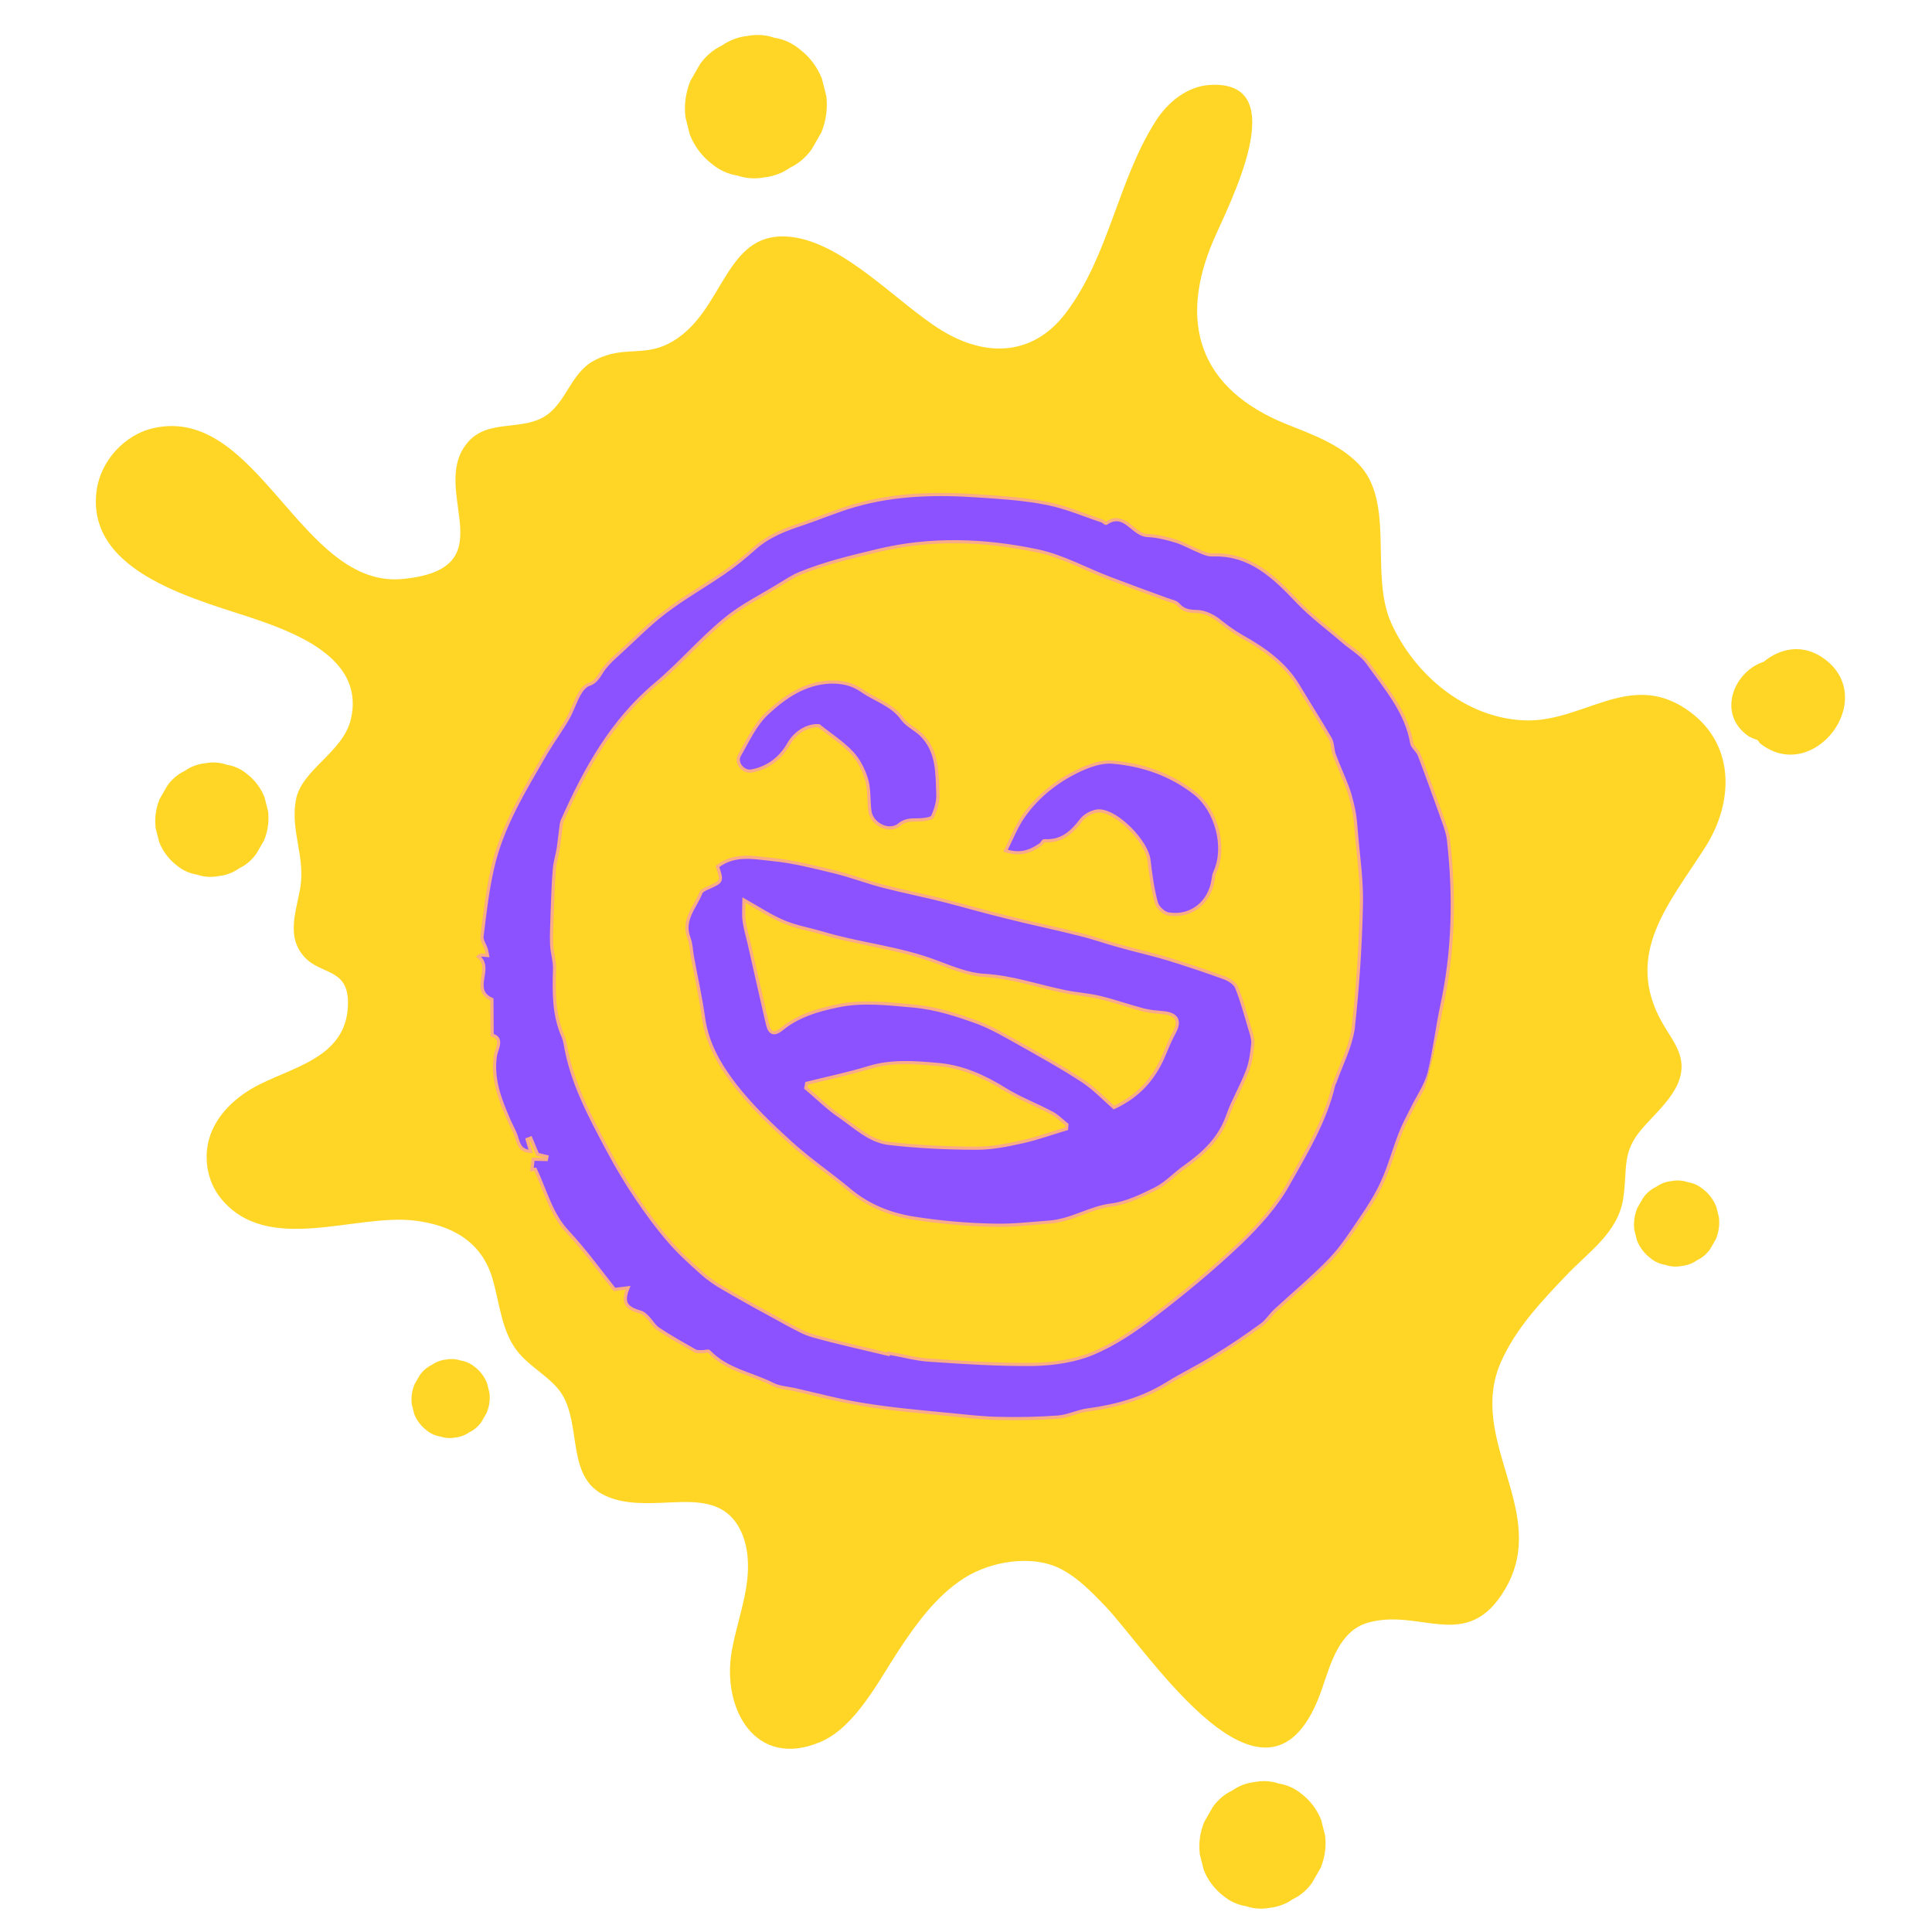 <svg version="1.0" preserveAspectRatio="xMidYMid meet" height="500" viewBox="0 0 375 375" zoomAndPan="magnify" width="500" xmlns:xlink="http://www.w3.org/1999/xlink" xmlns="http://www.w3.org/2000/svg"><defs><clipPath id="aa1da90c9a"><path clip-rule="nonzero" d="M 18 16 L 335 16 L 335 340 L 18 340 Z M 18 16"></path></clipPath><clipPath id="4c718963e5"><path clip-rule="nonzero" d="M 102.316 -64.828 L 408.887 99.984 L 248.461 398.391 L -58.105 233.578 Z M 102.316 -64.828"></path></clipPath><clipPath id="a05c3caa6c"><path clip-rule="nonzero" d="M 102.316 -64.828 L 408.887 99.984 L 248.461 398.391 L -58.105 233.578 Z M 102.316 -64.828"></path></clipPath><clipPath id="6670202ed5"><path clip-rule="nonzero" d="M 232 345 L 258 345 L 258 371 L 232 371 Z M 232 345"></path></clipPath><clipPath id="4e62191b78"><path clip-rule="nonzero" d="M 102.316 -64.828 L 408.887 99.984 L 248.461 398.391 L -58.105 233.578 Z M 102.316 -64.828"></path></clipPath><clipPath id="7ceae6cf42"><path clip-rule="nonzero" d="M 102.316 -64.828 L 408.887 99.984 L 248.461 398.391 L -58.105 233.578 Z M 102.316 -64.828"></path></clipPath><clipPath id="8ce2233f7a"><path clip-rule="nonzero" d="M 336 125 L 359 125 L 359 147 L 336 147 Z M 336 125"></path></clipPath><clipPath id="8aa84b8454"><path clip-rule="nonzero" d="M 102.316 -64.828 L 408.887 99.984 L 248.461 398.391 L -58.105 233.578 Z M 102.316 -64.828"></path></clipPath><clipPath id="a7df47ce0b"><path clip-rule="nonzero" d="M 102.316 -64.828 L 408.887 99.984 L 248.461 398.391 L -58.105 233.578 Z M 102.316 -64.828"></path></clipPath><clipPath id="9bc37f7faf"><path clip-rule="nonzero" d="M 317 229 L 334 229 L 334 246 L 317 246 Z M 317 229"></path></clipPath><clipPath id="5492b31d54"><path clip-rule="nonzero" d="M 102.316 -64.828 L 408.887 99.984 L 248.461 398.391 L -58.105 233.578 Z M 102.316 -64.828"></path></clipPath><clipPath id="bef9345675"><path clip-rule="nonzero" d="M 102.316 -64.828 L 408.887 99.984 L 248.461 398.391 L -58.105 233.578 Z M 102.316 -64.828"></path></clipPath><clipPath id="accb3a7dd2"><path clip-rule="nonzero" d="M 79 263 L 96 263 L 96 280 L 79 280 Z M 79 263"></path></clipPath><clipPath id="ceaa2415cf"><path clip-rule="nonzero" d="M 102.316 -64.828 L 408.887 99.984 L 248.461 398.391 L -58.105 233.578 Z M 102.316 -64.828"></path></clipPath><clipPath id="7afcdf6eed"><path clip-rule="nonzero" d="M 102.316 -64.828 L 408.887 99.984 L 248.461 398.391 L -58.105 233.578 Z M 102.316 -64.828"></path></clipPath><clipPath id="52dc8987d7"><path clip-rule="nonzero" d="M 30 147 L 53 147 L 53 171 L 30 171 Z M 30 147"></path></clipPath><clipPath id="1ce5fd56b4"><path clip-rule="nonzero" d="M 102.316 -64.828 L 408.887 99.984 L 248.461 398.391 L -58.105 233.578 Z M 102.316 -64.828"></path></clipPath><clipPath id="0b6021b42b"><path clip-rule="nonzero" d="M 102.316 -64.828 L 408.887 99.984 L 248.461 398.391 L -58.105 233.578 Z M 102.316 -64.828"></path></clipPath><clipPath id="8739d46f11"><path clip-rule="nonzero" d="M 132 6 L 161 6 L 161 35 L 132 35 Z M 132 6"></path></clipPath><clipPath id="8fda6e910e"><path clip-rule="nonzero" d="M 102.316 -64.828 L 408.887 99.984 L 248.461 398.391 L -58.105 233.578 Z M 102.316 -64.828"></path></clipPath><clipPath id="da9a0539fa"><path clip-rule="nonzero" d="M 102.316 -64.828 L 408.887 99.984 L 248.461 398.391 L -58.105 233.578 Z M 102.316 -64.828"></path></clipPath><clipPath id="e2e5130ce0"><path clip-rule="nonzero" d="M 92 96 L 282 96 L 282 276 L 92 276 Z M 92 96"></path></clipPath><clipPath id="8906ad4b0b"><path clip-rule="nonzero" d="M 117.422 76.473 L 298.574 120.348 L 256.152 295.492 L 75 251.617 Z M 117.422 76.473"></path></clipPath><clipPath id="28c51b37c9"><path clip-rule="nonzero" d="M 117.422 76.473 L 298.574 120.348 L 256.152 295.492 L 75 251.617 Z M 117.422 76.473"></path></clipPath><clipPath id="b7a51bb2be"><path clip-rule="nonzero" d="M 84 87 L 291 87 L 291 285 L 84 285 Z M 84 87"></path></clipPath><clipPath id="d8ed1a2ff1"><path clip-rule="nonzero" d="M 117.422 76.473 L 298.574 120.348 L 256.152 295.492 L 75 251.617 Z M 117.422 76.473"></path></clipPath><clipPath id="9f31429419"><path clip-rule="nonzero" d="M 117.422 76.473 L 298.574 120.348 L 256.152 295.492 L 75 251.617 Z M 117.422 76.473"></path></clipPath></defs><g clip-path="url(#aa1da90c9a)"><g clip-path="url(#4c718963e5)"><g clip-path="url(#a05c3caa6c)"><path fill-rule="nonzero" fill-opacity="1" d="M 18.75 95.219 C 16.582 111.578 39.234 116.555 50.277 120.414 C 58.586 123.312 70.711 128.387 68.117 139.539 C 66.59 146.117 58.516 149.289 57.426 155.312 C 56.324 161.434 59.395 166.41 58.223 172.668 C 57.332 177.445 55.59 182.035 59.191 185.859 C 62.414 189.277 67.637 187.922 67.543 194.824 C 67.395 205.66 56.105 207.133 49.008 211.223 C 45.461 213.273 42.297 216.305 40.883 220.156 C 39.344 224.336 40.129 229.242 42.875 232.613 C 51.918 243.715 68.934 235.488 80.523 236.922 C 87.645 237.801 93.484 240.949 95.594 248.199 C 96.984 252.977 97.344 258.293 100.359 262.199 C 102.52 264.996 105.801 266.707 108.141 269.359 C 113.246 275.141 109.578 285.891 116.742 289.926 C 120.105 291.824 124.207 291.848 128.113 291.707 C 133.59 291.508 139.793 290.664 143.133 295.957 C 145.355 299.477 145.504 303.996 144.832 308.184 C 144.152 312.367 142.727 316.422 142.012 320.602 C 140.109 331.766 146.684 343.434 159.246 338.113 C 166.035 335.234 170.574 326.172 174.445 320.316 C 177.902 315.078 181.707 309.855 186.945 306.434 C 192.25 302.973 200.504 301.641 206.074 304.617 C 208.688 306.012 210.875 308.023 212.965 310.141 C 213.465 310.648 213.961 311.164 214.457 311.676 C 222.973 320.531 246.363 357.645 256.609 327.773 C 258.273 322.93 259.961 316.539 265.508 314.961 C 275.789 312.043 284.82 321.008 292.199 308.355 C 300.895 293.441 284.648 279.609 291.32 264.395 C 294.203 257.836 299.27 252.504 304.23 247.328 C 308.465 242.91 314.016 239.223 315.051 232.719 C 315.984 226.812 314.633 223.812 318.746 219.055 C 322.312 214.93 328.156 210.406 325.879 204.281 C 325.117 202.234 323.762 200.488 322.688 198.602 C 315.027 185.184 324.07 175.309 330.984 164.449 C 336.766 155.367 336.762 143.883 327.121 137.531 C 316.07 130.262 307.141 140.277 295.875 139.824 C 284.508 139.367 274.613 131.043 270.055 120.977 C 265.742 111.445 270.965 97.434 263.605 89.969 C 259.934 86.242 254.84 84.367 249.969 82.438 C 232.422 75.48 228.797 62.289 235.543 46.609 C 238.484 39.766 251.371 15.312 234.676 16.5 C 230.426 16.805 226.668 19.82 224.34 23.465 C 216.965 35.012 215.309 49.516 206.949 60.645 C 200.5 69.234 191.285 69.312 182.844 64.172 C 174.266 58.945 163.867 47.082 153.41 45.965 C 141.457 44.688 140.723 58.379 132.449 64.949 C 125.832 70.203 121.867 66.496 115.266 70.012 C 110.816 72.379 109.891 78.164 105.852 80.742 C 100.777 83.984 93.668 80.82 89.867 87.141 C 84.293 96.426 97.91 110.473 78.141 112.379 C 58.398 114.281 50.082 78.504 29.773 83.102 C 24.152 84.375 19.512 89.48 18.75 95.219" fill="#ffd626"></path></g></g></g><g clip-path="url(#6670202ed5)"><g clip-path="url(#4e62191b78)"><g clip-path="url(#7ceae6cf42)"><path fill-rule="nonzero" fill-opacity="1" d="M 252.605 348.176 C 251.32 347.113 249.863 346.453 248.238 346.195 C 246.742 345.684 245.188 345.578 243.578 345.883 C 241.949 346.062 240.473 346.621 239.148 347.551 C 237.645 348.27 236.398 349.336 235.402 350.738 C 234.852 351.707 234.293 352.672 233.738 353.641 C 232.91 355.664 232.629 357.754 232.879 359.906 C 233.133 360.914 233.387 361.926 233.645 362.941 C 234.461 364.984 235.742 366.672 237.477 368.008 C 238.762 369.07 240.219 369.73 241.836 369.984 C 243.336 370.496 244.895 370.602 246.504 370.301 C 248.129 370.117 249.605 369.562 250.934 368.633 C 252.438 367.91 253.688 366.848 254.676 365.445 C 255.234 364.477 255.785 363.512 256.344 362.547 C 257.168 360.516 257.453 358.426 257.207 356.281 C 256.945 355.266 256.691 354.254 256.434 353.238 C 255.617 351.195 254.34 349.508 252.605 348.176" fill="#ffd626"></path></g></g></g><g clip-path="url(#8ce2233f7a)"><g clip-path="url(#8aa84b8454)"><g clip-path="url(#a7df47ce0b)"><path fill-rule="nonzero" fill-opacity="1" d="M 339.074 142.672 C 339.75 143.184 340.438 143.383 341.125 143.648 C 341.387 143.891 341.484 144.184 341.781 144.41 C 352.035 152.23 364.555 135.852 354.289 128.016 C 350.074 124.805 345.555 125.773 342.312 128.465 C 336.797 130.195 333.172 138.168 339.074 142.672" fill="#ffd626"></path></g></g></g><g clip-path="url(#9bc37f7faf)"><g clip-path="url(#5492b31d54)"><g clip-path="url(#bef9345675)"><path fill-rule="nonzero" fill-opacity="1" d="M 317.215 238.711 C 317.387 239.395 317.562 240.078 317.734 240.762 C 318.285 242.141 319.148 243.285 320.32 244.184 C 321.191 244.902 322.172 245.348 323.27 245.516 C 324.281 245.863 325.332 245.938 326.418 245.73 C 327.516 245.609 328.512 245.234 329.406 244.605 C 330.426 244.117 331.266 243.402 331.938 242.453 C 332.309 241.801 332.688 241.148 333.059 240.496 C 333.617 239.125 333.809 237.711 333.641 236.266 C 333.469 235.582 333.297 234.895 333.121 234.211 C 332.566 232.832 331.707 231.691 330.535 230.793 C 329.668 230.074 328.684 229.629 327.59 229.457 C 326.574 229.113 325.523 229.039 324.438 229.242 C 323.34 229.363 322.344 229.742 321.449 230.371 C 320.434 230.859 319.59 231.574 318.922 232.523 C 318.547 233.176 318.172 233.828 317.797 234.48 C 317.242 235.852 317.047 237.258 317.215 238.711" fill="#ffd626"></path></g></g></g><g clip-path="url(#accb3a7dd2)"><g clip-path="url(#ceaa2415cf)"><g clip-path="url(#7afcdf6eed)"><path fill-rule="nonzero" fill-opacity="1" d="M 95.004 270.336 C 94.844 269.707 94.684 269.082 94.527 268.453 C 94.02 267.188 93.227 266.141 92.152 265.312 C 91.355 264.656 90.453 264.246 89.449 264.086 C 88.52 263.77 87.555 263.707 86.555 263.891 C 85.551 264.004 84.633 264.348 83.812 264.93 C 82.879 265.375 82.105 266.031 81.492 266.902 C 81.148 267.5 80.805 268.102 80.457 268.699 C 79.949 269.957 79.773 271.25 79.926 272.582 C 80.082 273.211 80.242 273.836 80.402 274.469 C 80.906 275.73 81.703 276.777 82.777 277.602 C 83.574 278.266 84.477 278.672 85.48 278.828 C 86.41 279.148 87.375 279.211 88.371 279.023 C 89.375 278.91 90.293 278.566 91.117 277.992 C 92.047 277.543 92.82 276.883 93.438 276.016 C 93.781 275.418 94.125 274.82 94.469 274.219 C 94.98 272.965 95.16 271.668 95.004 270.336" fill="#ffd626"></path></g></g></g><g clip-path="url(#52dc8987d7)"><g clip-path="url(#1ce5fd56b4)"><g clip-path="url(#0b6021b42b)"><path fill-rule="nonzero" fill-opacity="1" d="M 52.035 157.473 C 51.805 156.562 51.574 155.656 51.344 154.746 C 50.609 152.914 49.465 151.398 47.91 150.203 C 46.754 149.246 45.449 148.66 43.992 148.426 C 42.648 147.965 41.254 147.875 39.809 148.145 C 38.352 148.309 37.027 148.809 35.836 149.641 C 34.488 150.293 33.367 151.246 32.477 152.504 C 31.977 153.367 31.48 154.234 30.98 155.102 C 30.242 156.922 29.984 158.797 30.207 160.723 C 30.438 161.633 30.668 162.543 30.898 163.453 C 31.633 165.281 32.777 166.797 34.336 167.996 C 35.488 168.949 36.797 169.539 38.25 169.77 C 39.594 170.227 40.992 170.324 42.434 170.051 C 43.895 169.891 45.219 169.391 46.406 168.551 C 47.758 167.906 48.879 166.953 49.77 165.695 C 50.266 164.828 50.762 163.961 51.266 163.098 C 52.004 161.273 52.258 159.398 52.035 157.473" fill="#ffd626"></path></g></g></g><g clip-path="url(#8739d46f11)"><g clip-path="url(#8fda6e910e)"><g clip-path="url(#da9a0539fa)"><path fill-rule="nonzero" fill-opacity="1" d="M 133.043 22.738 C 133.332 23.879 133.617 25.016 133.906 26.156 C 134.828 28.453 136.266 30.352 138.211 31.848 C 139.664 33.043 141.297 33.785 143.121 34.074 C 144.805 34.645 146.555 34.766 148.363 34.43 C 150.191 34.223 151.848 33.598 153.34 32.551 C 155.035 31.738 156.434 30.543 157.551 28.969 C 158.176 27.883 158.801 26.797 159.426 25.707 C 160.352 23.426 160.672 21.082 160.391 18.664 C 160.105 17.527 159.816 16.387 159.527 15.25 C 158.609 12.953 157.176 11.055 155.219 9.555 C 153.773 8.359 152.141 7.617 150.316 7.332 C 148.629 6.754 146.879 6.637 145.07 6.977 C 143.246 7.18 141.586 7.805 140.094 8.852 C 138.402 9.664 137 10.859 135.883 12.438 C 135.262 13.523 134.633 14.609 134.008 15.691 C 133.086 17.977 132.762 20.324 133.043 22.738" fill="#ffd626"></path></g></g></g><g clip-path="url(#e2e5130ce0)"><g clip-path="url(#8906ad4b0b)"><g clip-path="url(#28c51b37c9)"><path fill-rule="nonzero" fill-opacity="1" d="M 279.855 195.363 C 282.188 184.68 282.379 173.926 281.176 163.152 C 281.031 161.91 280.617 160.73 280.207 159.547 C 278.645 155.23 277.148 150.93 275.512 146.656 C 275.207 145.82 274.168 145.125 274.043 144.332 C 272.996 138.168 268.945 133.629 265.543 128.805 C 264.359 127.117 262.348 125.996 260.719 124.586 C 257.777 122.031 254.645 119.746 251.961 116.938 C 247.355 112.07 242.738 107.523 235.371 107.773 C 234.535 107.824 233.676 107.426 232.926 107.117 C 231.363 106.484 229.918 105.625 228.328 105.113 C 226.496 104.543 224.637 104.09 222.688 104 C 219.812 103.812 218.324 99.195 214.75 101.633 C 214.598 101.723 214.25 101.32 213.965 101.188 C 210.379 100.004 206.816 98.441 203.113 97.734 C 198.867 96.898 194.492 96.598 190.176 96.316 C 181.996 95.734 173.891 95.867 165.973 98.141 C 162.562 99.094 159.367 100.48 155.977 101.629 C 152.523 102.766 149.18 103.988 146.41 106.492 C 144.551 108.141 142.645 109.711 140.59 111.121 C 136.773 113.754 132.734 116.016 129.07 118.812 C 125.957 121.172 123.16 124.055 120.23 126.711 C 119.176 127.66 118.117 128.613 117.285 129.684 C 116.367 130.859 115.941 132.344 114.227 132.879 C 113.461 133.141 112.797 134.059 112.352 134.84 C 111.555 136.301 111.027 137.953 110.242 139.352 C 108.914 141.695 107.312 143.852 105.922 146.18 C 101.766 153.371 97.309 160.488 95.496 168.754 C 94.523 173.031 94.047 177.363 93.496 181.738 C 93.367 182.535 94.047 183.398 94.293 184.219 C 94.445 184.637 94.465 185.086 94.555 185.492 C 94.184 185.465 93.746 185.422 93.371 185.395 C 93.164 185.473 92.953 185.547 92.789 185.699 C 95.727 188 91.176 192.105 95.414 194.023 C 95.43 196.312 95.445 198.605 95.449 200.957 C 97.656 201.555 96.336 203.586 96.094 204.859 C 95.375 209.391 96.949 213.391 98.656 217.363 C 99.02 218.215 99.508 219.094 99.871 219.945 C 100.543 221.379 100.422 223.445 102.938 223.547 C 102.695 222.727 102.434 221.965 102.234 221.215 C 102.441 221.141 102.727 221.016 102.934 220.941 C 103.332 221.926 103.742 222.852 104.262 224.121 L 106.062 224.559 C 106.02 224.738 106.035 224.934 105.992 225.113 C 105.168 225.102 104.285 225.078 103.398 225.055 C 103.301 225.73 103.262 226.422 103.16 227.094 C 103.355 227.078 103.562 227.004 103.816 227 C 105.797 231.164 106.848 235.738 110.137 239.207 C 113.414 242.73 116.273 246.664 119.191 250.355 C 120.238 250.23 120.957 250.148 121.812 250.039 C 120.691 252.816 121.316 253.922 124.168 254.738 C 124.707 254.871 125.234 255.316 125.582 255.715 C 126.352 256.477 126.914 257.562 127.801 258.098 C 130.043 259.594 132.449 260.938 134.797 262.27 C 135.188 262.492 135.77 262.441 136.281 262.438 C 136.715 262.48 137.355 262.191 137.555 262.43 C 140.949 265.984 145.793 266.711 149.926 268.793 C 151.113 269.398 152.613 269.508 154.008 269.781 C 158.465 270.797 162.934 272.008 167.465 272.723 C 173.148 273.656 178.871 274.152 184.582 274.707 C 187.684 275.016 190.773 275.383 193.875 275.434 C 197.664 275.527 201.559 275.453 205.375 275.172 C 207.32 275.008 209.215 274.004 211.176 273.781 C 216.562 273.051 221.598 271.664 226.297 268.801 C 229.293 266.922 232.516 265.414 235.512 263.535 C 238.719 261.582 241.836 259.477 244.844 257.281 C 245.84 256.57 246.492 255.457 247.398 254.598 C 251 251.273 254.738 248.176 258.125 244.676 C 260.414 242.309 262.25 239.449 264.133 236.664 C 265.703 234.379 267.242 231.953 268.363 229.43 C 269.719 226.453 270.551 223.289 271.727 220.27 C 272.418 218.469 273.332 216.781 274.188 215.086 C 275.297 212.875 276.762 210.75 277.391 208.426 C 278.422 204.164 278.93 199.711 279.855 195.363 Z M 259.129 210.102 C 259.07 210.344 258.906 210.492 258.852 210.734 C 257.211 217.77 253.434 223.91 249.977 230.059 C 247.625 234.254 244.164 238.055 240.684 241.406 C 235.402 246.418 229.762 251.086 223.996 255.473 C 220.316 258.332 216.367 260.996 212.055 262.809 C 208.59 264.258 204.504 264.855 200.672 264.945 C 193.918 265.023 187.16 264.594 180.477 264.121 C 177.777 263.977 175.105 263.199 172.422 262.742 L 172.363 262.98 C 167.441 261.789 162.492 260.719 157.676 259.359 C 155.949 258.879 154.34 257.918 152.762 257.09 C 148.551 254.801 144.398 252.523 140.277 250.125 C 138.773 249.254 137.359 248.277 136.109 247.148 C 133.863 245.141 131.676 243.152 129.742 240.902 C 127.508 238.328 125.508 235.559 123.586 232.742 C 121.527 229.699 119.629 226.508 117.93 223.301 C 114.438 216.738 110.883 210.16 109.645 202.68 C 109.566 202.215 109.43 201.738 109.277 201.32 C 107.371 197.109 107.445 192.617 107.578 188.137 C 107.641 186.562 107.074 184.965 107.016 183.363 C 106.926 181.371 107.078 179.438 107.109 177.477 C 107.238 174.582 107.293 171.738 107.539 168.875 C 107.633 167.438 108.117 165.965 108.348 164.496 C 108.531 163.207 108.641 161.961 108.828 160.672 C 108.871 160.238 108.926 159.742 109.086 159.34 C 113.535 149.359 118.664 139.992 127.27 132.801 C 131.973 128.855 135.98 124.109 140.73 120.238 C 143.992 117.535 147.945 115.633 151.539 113.391 C 152.734 112.664 153.941 111.875 155.211 111.355 C 160.078 109.359 165.133 108.168 170.258 106.934 C 180.785 104.398 191.168 104.816 201.504 107.004 C 206.332 108.043 210.859 110.602 215.574 112.379 C 219.18 113.762 222.801 115.082 226.418 116.406 C 227.172 116.715 228.219 116.84 228.719 117.406 C 229.805 118.688 231.066 118.738 232.578 118.785 C 234.074 118.895 235.715 119.734 236.875 120.715 C 238.262 121.812 239.555 122.762 241.121 123.648 C 245.316 126 249.395 128.832 252.02 133.215 C 254.051 136.629 256.219 140.016 258.191 143.414 C 258.734 144.309 258.625 145.555 259.008 146.598 C 259.816 148.766 260.777 150.84 261.586 153.004 C 262.09 154.336 262.398 155.68 262.707 157.027 C 263.004 158.434 263.148 159.93 263.25 161.352 C 263.645 166.273 264.414 171.227 264.242 176.141 C 264.047 184.035 263.52 191.977 262.633 199.832 C 262.078 203.445 260.332 206.707 259.129 210.102 Z M 242.504 199.531 C 241.734 196.93 241.039 194.285 240.004 191.746 C 239.684 190.969 238.586 190.258 237.652 189.906 C 234.094 188.598 230.445 187.398 226.844 186.27 C 223.707 185.32 220.512 184.609 217.418 183.734 C 214.793 183.035 212.223 182.094 209.645 181.469 C 204.855 180.246 200.07 179.277 195.285 178.055 C 191.383 177.109 187.465 175.973 183.578 174.965 C 179.574 173.934 175.449 173.125 171.441 172.09 C 168.215 171.246 165.078 170.039 161.836 169.254 C 157.934 168.309 153.988 167.289 149.957 166.887 C 146.418 166.539 142.637 165.621 139.211 168.223 C 140.164 171.121 140.164 171.121 137.52 172.324 C 136.953 172.566 136.176 172.887 136 173.355 C 134.867 176.191 132.309 178.625 133.684 182.133 C 134.109 183.254 134.121 184.527 134.34 185.723 C 135.043 189.641 135.938 193.543 136.492 197.555 C 137.172 202.613 139.645 206.832 142.594 210.66 C 145.738 214.727 149.555 218.383 153.355 221.844 C 156.945 225.125 161.039 227.898 164.789 231.031 C 168.484 234.148 172.777 235.824 177.367 236.555 C 182.391 237.328 187.547 237.812 192.668 237.91 C 196.324 238.031 199.992 237.586 203.613 237.32 C 208.016 236.988 211.473 234.52 215.66 234.012 C 218.609 233.645 221.562 232.199 224.309 230.832 C 226.414 229.754 228.078 227.871 230.059 226.508 C 233.738 223.902 236.805 220.961 238.312 216.562 C 239.34 213.633 241.012 210.926 242.113 207.949 C 242.777 206.27 242.988 204.352 243.168 202.551 C 243.191 201.668 242.824 200.562 242.504 199.531 Z M 198.438 221.707 C 195.418 222.371 192.277 223.012 189.176 222.957 C 183.59 222.938 178 222.664 172.438 222.016 C 168.734 221.566 165.914 218.785 162.918 216.727 C 160.57 215.141 158.531 213.059 156.363 211.262 C 156.438 210.961 156.449 210.648 156.52 210.348 C 160.512 209.344 164.656 208.504 168.57 207.293 C 173.098 205.91 177.641 206.312 182.18 206.715 C 186.844 207.145 191.02 209.047 195.051 211.547 C 197.926 213.324 201.184 214.559 204.223 216.184 C 205.289 216.758 206.09 217.652 207.055 218.395 L 206.984 219.203 C 204.117 220.031 201.324 221.07 198.438 221.707 Z M 227.906 200.508 C 227.109 201.965 226.488 203.469 225.871 204.969 C 223.957 209.461 220.973 212.867 216.18 215.074 C 214.297 213.414 212.426 211.434 210.184 209.938 C 206.074 207.227 201.699 204.832 197.395 202.395 C 194.988 201.047 192.539 199.629 189.984 198.629 C 185.84 197.117 181.785 195.754 177.184 195.336 C 172.207 194.895 167.336 194.285 162.445 195.328 C 158.633 196.117 154.867 197.238 151.785 199.734 C 150.043 201.152 149.305 200.531 148.902 198.781 C 147.727 193.668 146.566 188.492 145.402 183.32 C 145.062 181.84 144.602 180.332 144.398 178.82 C 144.238 177.637 144.352 176.395 144.367 174.746 C 147.27 176.402 149.574 177.914 151.992 178.941 C 154.352 179.961 156.977 180.402 159.527 181.148 C 166.809 183.355 174.465 184.004 181.734 186.781 C 184.648 187.871 187.938 189.238 190.949 189.395 C 196.402 189.699 201.375 191.477 206.578 192.547 C 208.875 193.039 211.195 193.156 213.477 193.707 C 216.359 194.406 219.105 195.391 221.973 196.148 C 223.172 196.438 224.418 196.547 225.66 196.66 C 228.402 196.879 229.164 198.207 227.906 200.508 Z M 201.922 164.031 C 202.219 163.852 202.426 163.266 202.68 163.262 C 205.992 163.492 208.016 161.695 209.883 159.227 C 210.625 158.262 212.223 157.441 213.422 157.477 C 217.004 157.648 222.57 163.508 223 166.977 C 223.336 169.793 223.688 172.547 224.426 175.266 C 224.641 176.207 225.938 177.41 226.867 177.508 C 231.219 178.18 234.773 175.293 235.461 170.887 C 235.531 170.332 235.602 169.777 235.84 169.324 C 238.02 164.516 236.125 157.387 231.969 154.094 C 227.27 150.41 221.879 148.535 216.094 148.023 C 213.801 147.785 211.215 148.746 209.125 149.766 C 205.023 151.758 201.402 154.633 198.707 158.426 C 197.266 160.426 196.371 162.816 195.16 165.191 C 197.984 166.129 200.016 165.352 201.922 164.031 Z M 145.859 149.691 C 149.121 149.086 151.562 147.133 153.129 144.336 C 154.328 142.277 156.668 140.746 158.918 140.91 C 161.102 142.645 163.465 144.172 165.336 146.148 C 166.648 147.547 167.59 149.426 168.16 151.281 C 168.758 153.27 168.551 155.441 168.82 157.477 C 169.152 160.035 172.551 161.746 174.531 160.129 C 176.031 158.906 177.461 159.316 178.957 159.168 C 179.676 159.09 180.781 158.977 181.02 158.523 C 181.578 157.262 182.062 155.793 182.02 154.383 C 181.871 150.281 182.094 145.949 178.82 142.68 C 177.688 141.582 176.082 140.875 175.172 139.637 C 173.191 136.805 169.902 135.945 167.297 134.109 C 165.34 132.746 163.332 132.383 161.16 132.43 C 156.16 132.617 152.254 135.355 148.895 138.48 C 146.512 140.699 145.113 143.855 143.473 146.699 C 142.688 148.098 144.262 150.004 145.859 149.691 Z M 145.859 149.691" fill="#8c52ff"></path></g></g></g><g clip-path="url(#b7a51bb2be)"><g clip-path="url(#d8ed1a2ff1)"><g clip-path="url(#9f31429419)"><path stroke-miterlimit="10" stroke-opacity="1" stroke-width="1" stroke="#f9ac85" d="M 300.701 125.202 C 300.299 107.498 296.501 90.5 290.5 74.002 C 289.799 72.102 288.698 70.403 287.601 68.697 C 283.497 62.499 279.502 56.3 275.297 50.199 C 274.499 48.999 272.599 48.301 272.1 47.1 C 268.102 37.798 259.997 32.198 252.803 25.902 C 250.297 23.698 246.703 22.7 243.602 21.102 C 237.999 18.202 232.197 15.8 226.903 12.402 C 217.799 6.498 208.799 1.102 197.299 4.303 C 196.002 4.702 194.498 4.403 193.2 4.203 C 190.5 3.802 187.897 3.001 185.2 2.801 C 182.099 2.602 179 2.598 175.898 3.2 C 171.302 4 167.199 -2.699 162.503 2.5 C 162.297 2.699 161.597 2.198 161.097 2.098 C 155.002 1.602 148.8 0.501 142.702 0.8 C 135.7 1.103 128.7 2.297 121.799 3.5 C 108.704 5.702 95.997 9.001 84.402 15.597 C 79.398 18.397 74.898 21.798 69.999 24.898 C 64.998 28.003 60.201 31.202 56.797 36.199 C 54.499 39.502 52.097 42.7 49.401 45.703 C 44.398 51.302 38.903 56.401 34.202 62.2 C 30.202 67.1 26.899 72.703 23.3 78.001 C 22.002 79.897 20.7 81.8 19.798 83.802 C 18.802 86.002 18.697 88.501 16.202 89.997 C 15.097 90.701 14.402 92.399 13.999 93.798 C 13.301 96.401 13.101 99.203 12.399 101.703 C 11.202 105.898 9.503 109.902 8.202 114.097 C 4.402 126.999 0.1 139.9 0.398 153.6 C 0.498 160.703 1.399 167.703 2.2 174.798 C 2.301 176.102 3.7 177.201 4.4 178.398 C 4.799 178.998 5.001 179.698 5.297 180.303 C 4.703 180.401 3.998 180.5 3.397 180.6 C 3.101 180.802 2.798 180.999 2.597 181.302 C 8.098 183.803 2.5 191.999 9.902 193.402 C 10.799 196.999 11.698 200.602 12.601 204.302 C 16.302 204.401 14.998 208.101 15.103 210.198 C 15.699 217.603 19.701 223.299 23.902 228.901 C 24.799 230.102 25.902 231.299 26.798 232.501 C 28.402 234.501 29 237.8 32.998 237.001 C 32.304 235.802 31.601 234.703 31.002 233.598 C 31.299 233.403 31.701 233.097 31.998 232.902 C 33 234.299 33.999 235.6 35.301 237.4 L 38.302 237.402 C 38.302 237.701 38.401 238.002 38.402 238.302 C 37.101 238.597 35.702 238.897 34.298 239.198 C 34.402 240.299 34.604 241.402 34.7 242.498 C 35.001 242.399 35.299 242.203 35.697 242.101 C 40.402 247.899 43.799 254.698 50.298 258.904 C 56.799 263.2 62.799 268.301 68.799 272.998 C 70.399 272.402 71.499 271.999 72.803 271.501 C 72.098 276.3 73.503 277.801 78.302 277.999 C 79.201 278.003 80.201 278.502 80.9 278.997 C 82.401 279.903 83.701 281.397 85.3 281.902 C 89.399 283.401 93.699 284.599 97.901 285.801 C 98.601 286.002 99.498 285.7 100.302 285.499 C 101.001 285.401 101.899 284.702 102.303 285.001 C 109.001 289.302 116.901 288.599 124.199 290.301 C 126.299 290.801 128.702 290.401 131.001 290.3 C 138.403 290.199 145.897 290.402 153.302 289.799 C 162.603 289.102 171.799 287.702 180.998 286.398 C 185.998 285.701 191.001 285.101 195.901 283.999 C 201.901 282.702 208.002 281.1 213.901 279.203 C 216.9 278.203 219.499 275.901 222.501 274.803 C 230.7 271.6 238.097 267.498 244.401 261.2 C 248.4 257.101 252.898 253.499 256.897 249.4 C 261.2 245.103 265.303 240.601 269.2 236 C 270.497 234.501 271.099 232.5 272.198 230.802 C 276.599 224.197 281.302 217.897 285.298 211.097 C 287.998 206.499 289.798 201.299 291.7 196.198 C 293.3 192.002 294.798 187.598 295.6 183.199 C 296.599 177.997 296.702 172.7 297.402 167.5 C 297.803 164.402 298.599 161.398 299.299 158.403 C 300.202 154.501 301.697 150.598 301.801 146.7 C 301.8 139.599 300.901 132.397 300.701 125.202 Z M 273.698 156.299 C 273.699 156.702 273.497 156.999 273.503 157.401 C 273.603 169.098 269.999 180.203 266.901 191.198 C 264.8 198.697 260.801 205.998 256.601 212.6 C 250.2 222.501 243.101 231.998 235.699 241.1 C 230.998 247.003 225.798 252.702 219.701 257.198 C 214.801 260.8 208.598 263.298 202.601 264.9 C 192.001 267.598 181.201 269.498 170.502 271.302 C 166.198 272.103 161.697 271.898 157.299 272.202 L 157.297 272.599 C 149.097 272.6 140.899 272.802 132.801 272.499 C 129.9 272.401 127.001 271.502 124.201 270.8 C 116.701 268.803 109.298 266.801 101.898 264.597 C 99.199 263.8 96.601 262.802 94.203 261.502 C 89.903 259.198 85.702 256.902 81.801 254.098 C 77.303 250.898 73.099 247.302 69.001 243.602 C 64.601 239.597 60.396 235.298 56.5 230.898 C 48.502 221.901 40.399 212.903 35.599 201.602 C 35.299 200.9 34.902 200.202 34.503 199.602 C 29.897 193.701 28.302 186.603 26.803 179.5 C 26.301 176.999 24.801 174.7 24.098 172.202 C 23.197 169.101 22.7 166 22.001 162.901 C 21.101 158.297 20.103 153.8 19.399 149.2 C 18.998 146.902 19.199 144.399 19.002 142 C 18.8 139.901 18.497 137.898 18.301 135.798 C 18.203 135.099 18.1 134.297 18.199 133.603 C 21.396 116.199 25.898 99.501 36.701 84.902 C 42.599 76.9 47.097 67.902 53.098 59.999 C 57.201 54.501 62.697 50 67.499 45.101 C 69.103 43.502 70.702 41.8 72.502 40.498 C 79.401 35.501 86.903 31.699 94.498 27.803 C 110.101 19.8 126.601 16.5 143.703 16.003 C 151.698 15.797 159.798 18.098 167.897 19.098 C 174.098 19.9 180.301 20.598 186.498 21.303 C 187.803 21.502 189.498 21.299 190.501 22 C 192.698 23.603 194.704 23.202 197.101 22.699 C 199.497 22.301 202.399 22.997 204.599 24.098 C 207.2 25.297 209.597 26.298 212.4 27.097 C 219.899 29.199 227.398 32.101 233.2 37.999 C 237.698 42.598 242.401 47.102 246.801 51.698 C 247.997 52.899 248.3 54.902 249.3 56.398 C 251.399 59.502 253.702 62.4 255.8 65.498 C 257.101 67.402 258.098 69.399 259.098 71.403 C 260.101 73.503 260.899 75.802 261.601 78.001 C 264.098 85.597 267.197 93.1 268.8 100.899 C 271.502 113.399 273.699 126.099 275.298 138.8 C 275.803 144.699 274.298 150.498 273.698 156.299 Z M 243.503 146 C 241.3 142.199 239.198 138.302 236.601 134.7 C 235.8 133.599 233.802 132.898 232.198 132.701 C 226.099 131.998 219.899 131.501 213.801 131.097 C 208.502 130.799 203.202 130.898 197.999 130.7 C 193.601 130.601 189.197 130.099 184.901 130.098 C 176.898 129.999 168.997 130.299 161 130.198 C 154.498 130.198 147.898 129.903 141.396 129.798 C 134.702 129.701 127.901 130.001 121.199 129.9 C 115.799 129.802 110.402 129.098 105 129.098 C 98.498 129.098 91.9 128.997 85.402 129.901 C 79.699 130.703 73.398 130.699 68.998 136.1 C 71.603 140.298 71.603 140.298 67.899 143.2 C 67.1 143.797 65.999 144.597 65.901 145.402 C 65.199 150.297 62.1 155.103 65.601 160.1 C 66.698 161.702 67.202 163.701 68.002 165.499 C 70.602 171.398 73.498 177.199 75.9 183.301 C 78.898 191.004 84.398 196.701 90.499 201.602 C 96.998 206.803 104.399 211.103 111.7 215.101 C 118.601 218.897 126.101 221.701 133.197 225.202 C 140.202 228.7 147.597 229.701 155.099 229.101 C 163.301 228.403 171.6 227.2 179.698 225.401 C 185.498 224.198 191.102 222.099 196.699 220.301 C 203.502 218.1 208.001 212.896 214.398 210.501 C 218.9 208.799 222.997 205.398 226.798 202.2 C 229.701 199.7 231.602 196.103 234.199 193.202 C 238.998 187.699 242.702 181.9 243.399 174.403 C 243.899 169.4 245.498 164.502 246.097 159.398 C 246.502 156.501 246.103 153.402 245.699 150.499 C 245.4 149.101 244.4 147.501 243.503 146 Z M 182.602 197.7 C 178.102 199.896 173.404 202.102 168.501 203.198 C 159.702 205.297 150.8 206.997 141.798 208.097 C 135.799 208.802 130.3 205.5 124.8 203.402 C 120.5 201.801 116.497 199.301 112.4 197.299 C 112.402 196.798 112.302 196.301 112.298 195.801 C 118.198 192.699 124.401 189.798 130.1 186.4 C 136.698 182.497 144.001 181.399 151.299 180.302 C 158.803 179.2 166.1 180.602 173.398 183 C 178.601 184.702 184.199 185.403 189.601 186.802 C 191.498 187.299 193.1 188.402 194.901 189.202 L 195.099 190.501 C 190.902 192.898 186.902 195.598 182.602 197.7 Z M 220.901 153.102 C 220.202 155.699 219.798 158.302 219.398 160.898 C 218.098 168.698 214.699 175.197 207.997 180.498 C 204.401 178.602 200.701 176.199 196.602 174.699 C 189.101 171.999 181.302 169.898 173.598 167.702 C 169.297 166.498 164.902 165.2 160.5 164.6 C 153.401 163.801 146.499 163.201 139.098 164.297 C 131.097 165.5 123.198 166.398 115.899 169.903 C 110.199 172.599 104.7 175.798 100.8 180.902 C 98.599 183.798 97.2 183.102 95.9 180.501 C 92.1 172.901 88.301 165.197 84.498 157.501 C 83.398 155.301 82.098 153.103 81.202 150.802 C 80.499 149 80.204 147.002 79.6 144.401 C 84.799 145.902 89.003 147.402 93.2 148.097 C 97.302 148.803 101.602 148.497 105.901 148.699 C 118.202 149.397 130.499 147.499 142.999 149.099 C 148.001 149.703 153.699 150.601 158.498 149.699 C 167.197 148.1 175.701 149.001 184.298 148.702 C 188.101 148.602 191.797 147.901 195.598 147.899 C 200.401 147.9 205.099 148.403 209.9 148.502 C 211.898 148.5 213.901 148.197 215.899 147.902 C 220.298 147.201 222.003 149.001 220.901 153.102 Z M 166.099 105.597 C 166.498 105.201 166.601 104.2 166.999 104.097 C 172.3 103.197 174.8 99.598 176.797 95.001 C 177.598 93.199 179.799 91.299 181.7 90.897 C 187.404 89.802 198.398 96.902 200.397 102.198 C 201.999 106.502 203.602 110.703 205.8 114.7 C 206.497 116.1 208.997 117.499 210.498 117.299 C 217.603 116.697 222.097 110.799 221.499 103.602 C 221.398 102.702 221.298 101.802 221.5 100.998 C 223.097 92.599 217.398 82.101 209.601 78.503 C 200.801 74.497 191.602 73.601 182.302 75.001 C 178.602 75.5 174.899 77.998 171.998 80.399 C 166.302 85.098 161.699 91.003 158.903 98 C 157.397 101.698 156.9 105.801 155.9 110.001 C 160.702 110.4 163.602 108.402 166.099 105.597 Z M 72.397 104.399 C 77.3 102.203 80.398 98.198 81.797 93.199 C 82.9 89.502 85.999 86.2 89.603 85.601 C 93.7 87.498 98.002 89.001 101.701 91.399 C 104.299 93.099 106.497 95.698 108.102 98.4 C 109.801 101.302 110.303 104.799 111.503 107.899 C 113.001 111.8 119.002 113.197 121.502 109.897 C 123.397 107.401 125.804 107.501 128.102 106.697 C 129.203 106.3 130.9 105.701 131.102 104.897 C 131.5 102.698 131.703 100.202 131.097 97.999 C 129.3 91.6 127.999 84.697 121.601 80.799 C 119.4 79.503 116.603 79.002 114.699 77.4 C 110.502 73.698 104.998 73.599 100.198 71.703 C 96.598 70.303 93.299 70.497 89.899 71.399 C 82.101 73.6 76.997 79.399 72.901 85.598 C 69.996 89.998 68.998 95.499 67.5 100.6 C 66.798 103.1 70.002 105.5 72.397 104.399 Z M 72.397 104.399" stroke-linejoin="miter" fill="none" transform="matrix(0.6, 0.145, -0.145, 0.6, 117.585, 76.511)" stroke-linecap="butt"></path></g></g></g></svg>